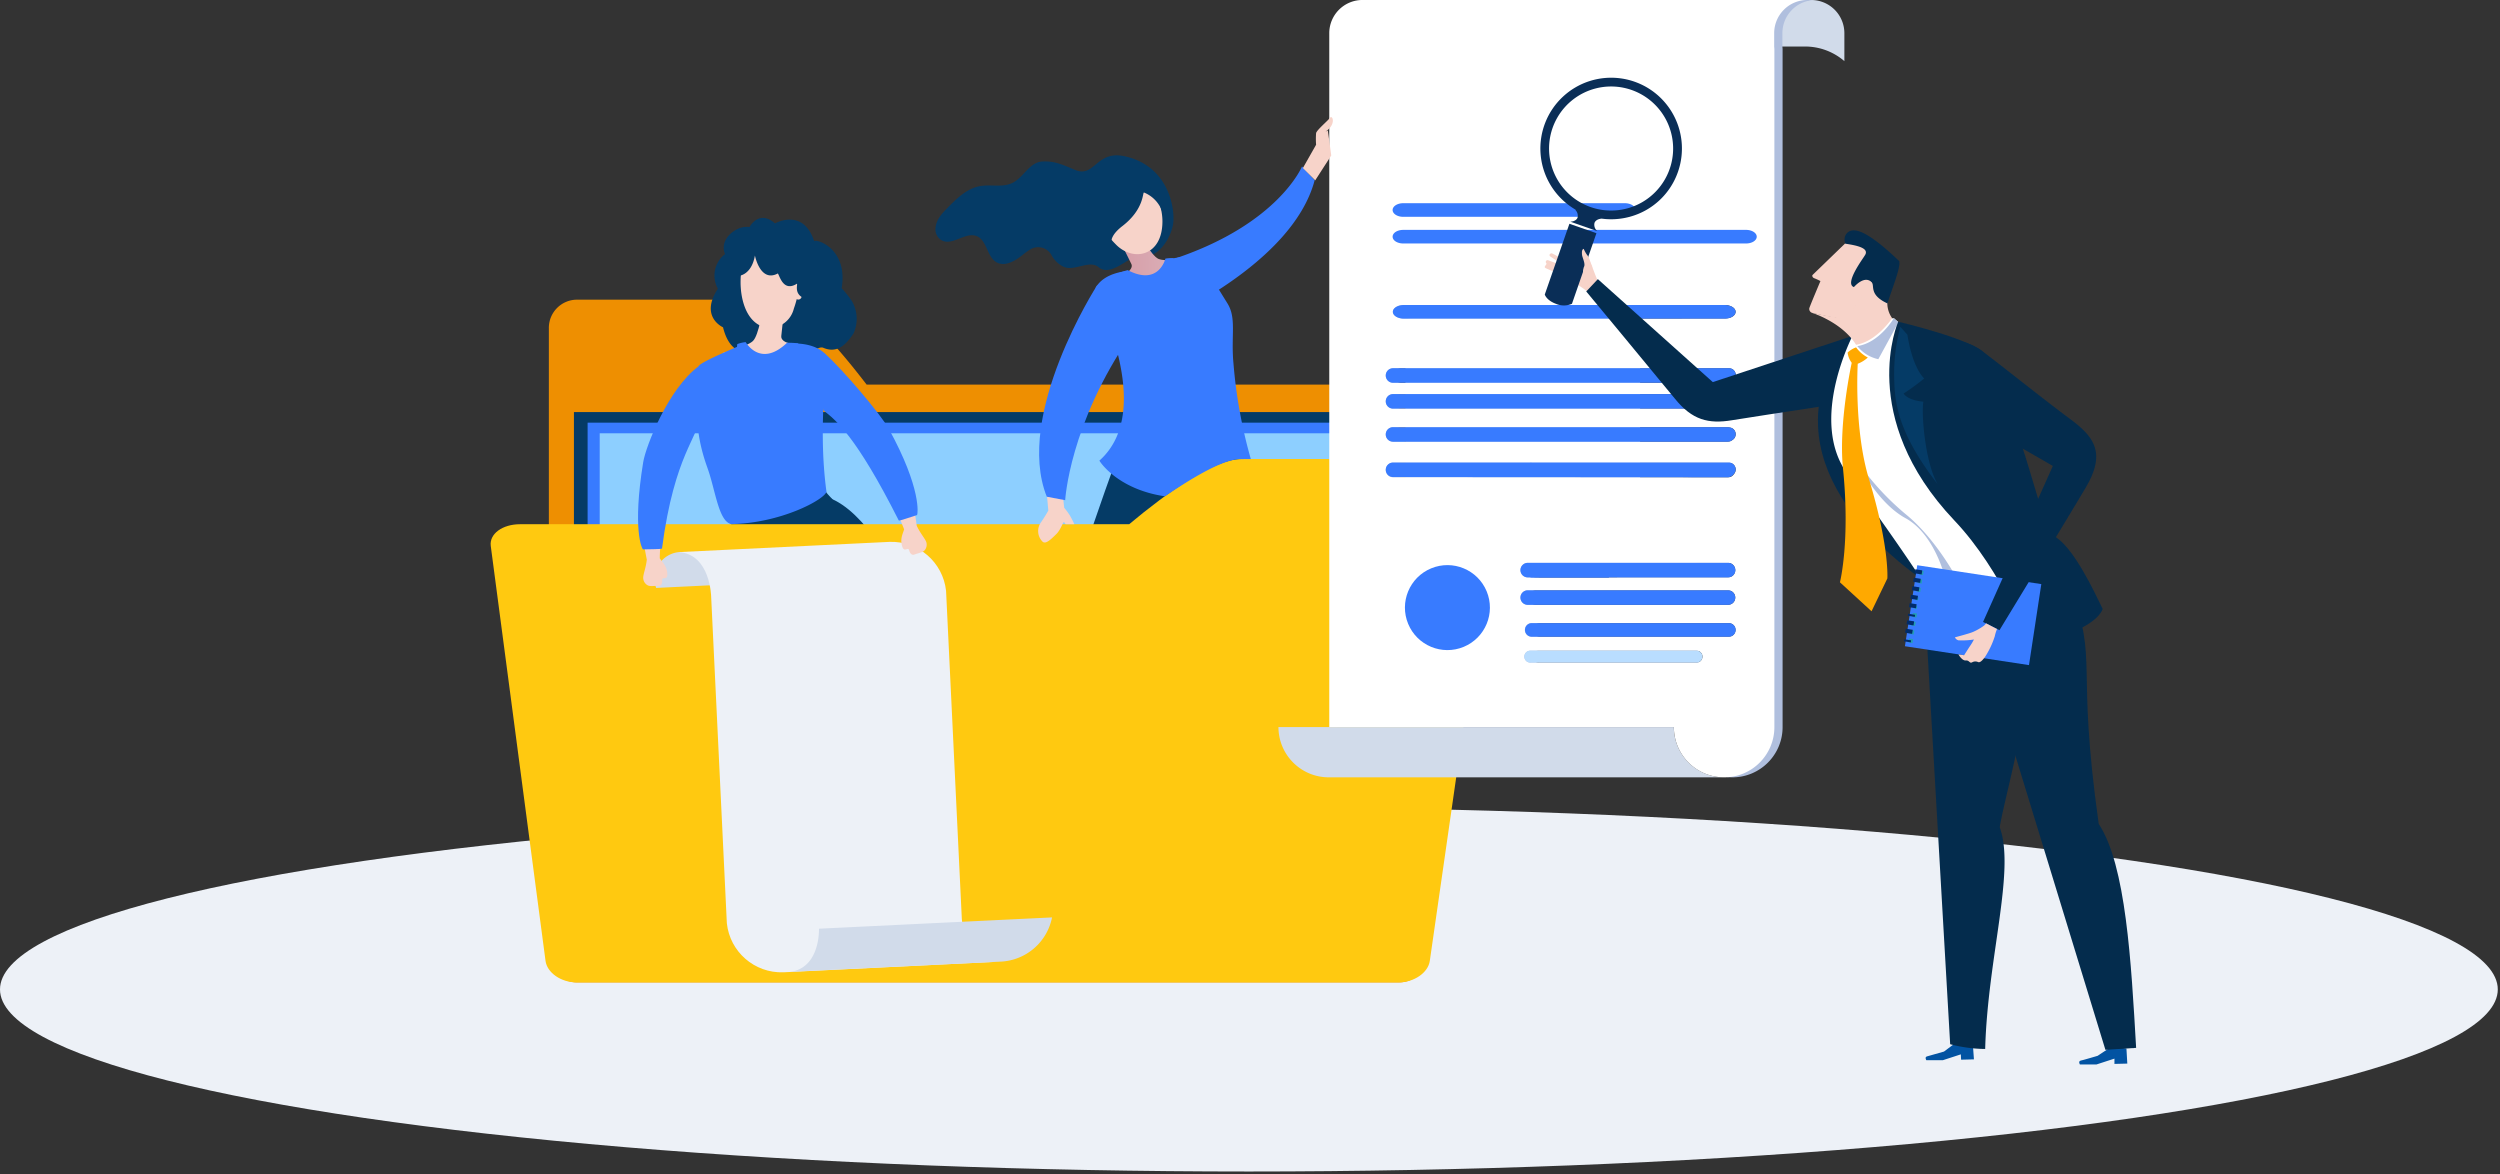 <svg width="609" height="286" viewBox="0 0 609 286" xmlns="http://www.w3.org/2000/svg">
    <rect x="0" y="0" width="609" height="286" fill="#333333" stroke="none"/>
    <defs>
        <linearGradient x1="122.308%" y1="65.431%" x2="21.8%" y2="70.301%" id="a">
            <stop stop-color="#DABAC1" offset="0%"/>
            <stop stop-color="#D8A0AA" offset="100%"/>
        </linearGradient>
    </defs>
    <g fill-rule="nonzero" fill="none">
        <ellipse fill="#EDF1F7" cx="304.23" cy="241.02" rx="304.23" ry="44.36"/>
        <path d="M340.82 93.69H211.11c-7.8-10.2-17.2-20.69-22.85-20.69h-47.71a6.87 6.87 0 0 0-6.85 6.85v152.63a6.86 6.86 0 0 0 6.85 6.84h200.27a6.86 6.86 0 0 0 6.85-6.84V100.53a6.86 6.86 0 0 0-6.85-6.84z" fill="#EE8F01"/>
        <path fill="#053B66" d="M139.81 100.38h196.12v124.63H139.81z"/>
        <path fill="#387BFF" d="M143.14 102.96h196.12v124.63H143.14z"/>
        <path fill="#8DCFFF" d="M146.09 105.55h196.12v124.63H146.09z"/>
        <path d="M178.45 127.08s6.34 39.36 2.63 59.33c-.26 1.42 36 2.23 50.83-12.07.82-.79-14.1-49.84-31.63-53.57l-21.83 6.31z" fill="#053B66"/>
        <path d="m179 129.88-1.24-3s12.93.42 23.52-7.06c-.26 0 1.58 1.86 1.58 1.86a39.66 39.66 0 0 1-23.86 8.2zM176.62 61.89c-1.06-2.5.62-4.82 2.74-5.94a5.26 5.26 0 0 1 3.23-.65s2.25-4.33 6.2-.88c0 0 6.83-3.89 9.54 4.32.67-.59 8.29 1.88 6.7 11.48a25.57 25.57 0 0 1 2.5 3.13 8.63 8.63 0 0 1 .41 7.83c-2.12 3.28-4.35 4.89-7.48 3.5-2.31-.54-4.13 4.93-14.75.63-1.62.32-7.5 2.84-9.58-5.58 0 0-5.78-2.52-1.25-9.4a6.58 6.58 0 0 1 1.74-8.44z" fill="#053B66"/>
        <path d="M186 74.84c-.27.32-1.11 6.84-2.6 8.24-1.49 1.4-7.4 2.92-7.4 2.92s11 10.87 18.85-1.63c.76-.3-1.57-.5-2.74-.78-.89-.22-1.91-.83-1.79-1.74l.9-8.38-5.22 1.37z" fill="#F7D3C9"/>
        <path d="M181.39 74.69c2.84 7.71 10.68 5.89 12 .46.27-.747.5-1.508.69-2.28a.78.78 0 0 0 1.1-.34c.25-.47.5-.94.74-1.41a3.83 3.83 0 0 0 .59-1.47 1.43 1.43 0 0 0-1.75-1.54 1 1 0 0 0-.28.12 12.09 12.09 0 0 0-5.77-9.18c-6.62-4.52-10.15 7.95-7.32 15.64z" fill="#F7D3C9"/>
        <path d="M191.33 57.75c4.11 2.27 10.64 16 6.33 15.3-4.78-.52-3.23-3.79-3.53-3.94-3.28 2.07-4.16-1.79-4.64-2.5-4.3 2.31-5.59-4.37-5.59-4.37-.93 5.42-5 5.7-6.19 4.22-1.19-1.48.34-2.81 1.79-6.37s7.29-4.84 11.83-2.34zM261.93 41.41c-2.92-1.2-4.84-2.22-8-2.07-3.16.15-4.56 3.88-7.3 5.22-2.4 1.17-5.28.31-7.91.78-3.14.56-5.6 2.95-7.84 5.23-1.4 1.42-2.86 2.94-3 5.07a3.09 3.09 0 0 0 1.45 2.87c2.61 1.51 5.8-2.08 8.57-1 2.56 1 2.48 5.07 4.88 6.4 2.05 1.14 4.52-.36 6.35-1.83a19.1 19.1 0 0 1 1.9-1.36 3.71 3.71 0 0 1 5.16 1.51 6.55 6.55 0 0 0 2.81 2.71c2.62 1.32 6.37-1.75 8.61.14 3.62 3 9-4.87 12.46-3.07 1 .53 4.58-2.36 5.62-7 .74-3.29-.54-14.69-12-17-6.69-1.29-7.06 5.33-11.76 3.4z" fill="#053B66"/>
        <path d="M277.19 56.55c.34.2 3.25 5.75 5 6.51 1.75.76 7.55.17 7.55.17S283.5 76.58 272.38 68c-.78 0 1.24-1 2.19-1.61.72-.49 1.44-1.38 1-2.14L272 57l5.19-.45z" fill="url(#a)"/>
        <path d="M269.67 42.49a12.36 12.36 0 0 0-1.85 11 .66.66 0 0 0-.31 0c-2.4.78 1 4 1.4 4.3a.85.85 0 0 0 1.21-.15 20 20 0 0 0 1.61 1.81c4.11 4.37 11.45 3.17 11.44-5.56-.02-8.38-8.96-18.45-13.5-11.4z" fill="#F7D3C9"/>
        <path d="M283.45 52.76a7.85 7.85 0 0 0-4.76-5.86c-.4-.16.13 4-5.29 8.18-4.75 3.68-1.79 5.81-1.79 5.81s-1.22 1.64-4.51 0c-1 1.11-5-10.73-2.81-15.06S272.48 38.9 276 40c4.49 1.5 8.33 8 7.45 12.76z" fill="#053B66"/>
        <path d="m325.29 205.72-.11 14.07a1.7 1.7 0 0 0 .32 2.65c1.68 1.14 5.44 1.08 6.22.71 1.63-.79-3.74-3.06-3.74-3.06l1.43-14.09-4.12-.28zM295.38 205.13l-6 13.31a1.69 1.69 0 0 1-.59 2.6c-1.8 1-5.53.5-6.26 0-1.54-1 4-2.64 4-2.64l5.56-16 3.29 2.73z" fill="#F7D3C9"/>
        <path d="M242.63 205.07c17.6-61.94 26.88-86.38 30.3-95.9 2.51-7 9.73-10.22 14.39-6 6.76-4.85 9.47-3.57 11.42-1.51 0 0 4.84 4.31 4.48 13.81-.38 10.11 2 22.76-8.42 91.6-.49.11-6.87-.31-7.35-.36-.5-4.65-.2-30.71-3.95-70.45-.1-1.07-31.9 68.73-33.7 72.06-.46-.16-6.8-2.96-7.17-3.25z" fill="#053B66"/>
        <path d="M126.69 127.7h148.38c9.33-7.82 20.71-15.88 27.29-15.88h55.55c4.39 0 7.64 2.37 7.22 5.25l-16.83 117c-.41 2.88-3.83 5.24-7.6 5.24H140.42c-3.76 0-7.15-2.36-7.53-5.24L119.55 133c-.38-2.94 2.83-5.3 7.14-5.3z" fill="#FFC910"/>
        <path d="M192.05 83.74s5.68-.72 8.9 2.39c1.05 1-1.92 16.86.38 33.65-.48 1.92-11.12 7.68-23.2 7.89-3.11-.68-3.83-8.24-5.79-13.68-2.42-6.72-2.44-10.77-2.77-15.21a35.69 35.69 0 0 1 .59-9.53c.13-1 11.32-5.56 11.32-5.56s3.31 7.39 10.57.05z" fill="#387BFF"/>
        <path d="M181.65 83.34s3.57 6.38 10.07.16a19.22 19.22 0 0 1 2.77.15s-2.75 5.8-5.42 7.81c-.9-.65-4-3.7-4-3.7l-4.17 3s-1.77-4.22-1.29-6.94a7.64 7.64 0 0 1 2.04-.48zM282.52 78.41s32.24-13.69 37.73-34.5l-3.08-3.36s-5.7 13.92-30.81 22.39c-.36.5-6.63 14.86-3.84 15.47z" fill="#387BFF"/>
        <path d="M259.25 127.23c.11.17.23.32.34.47h2.11c-.3-.76-.8-1.61-1-2a15.57 15.57 0 0 0-1.46-2l-.72-6.47-3.73.63.58 6.52s-.86 1.55-1.89 3a3.64 3.64 0 0 0 .48 4.56c.79.77 2.19-.7 3.37-1.85 1.18-1.15 1.67-3.26 1.92-2.86z" fill="#F7D3C9"/>
        <path d="M267.22 69.56S247 101 255 121l4.48.85s1-18.55 16.09-40.35c.01-.68-5.75-13.11-8.35-11.94z" fill="#387BFF"/>
        <path d="M304.7 111.82a119.84 119.84 0 0 1-4.22-23.22c-.65-6.78.78-11.06-1.46-14.67-2.57-4.14-6.43-10.42-6.82-11.33-.39-.91-8.06.64-8.06.64s-1.09 7.64-9.67 2.82c0 0-5.42.28-7.55 4-.7 1.21 15.13 29.46.89 42.15.64 1.09 5.21 7.1 15.95 8.69.22 0 13.1-9.41 18.71-9.06l2.23-.02z" fill="#387BFF"/>
        <path d="M283.89 63s-1.6 6.79-9.18 2.8a17.86 17.86 0 0 0-2.51.87s4.05 4.59 7 5.73c.66-.84 2.68-4.44 2.68-4.44l4.6 1.63s.51-4.33-.64-6.69a7.67 7.67 0 0 0-1.95.1z" fill="#387BFF"/>
        <path d="M342.82 40.89c0-3.63-3.87-6.44-7.49-6.44a6.55 6.55 0 0 0-6.28 8.45h14.17c.18-.6-.4-1.36-.4-2.01z" fill="#B0BFDE"/>
        <path d="M406.88 137.9c-7.73-.88-7.37-11.27-7.37-11.27l.05-79.63c-.413-6.997-6.152-12.492-13.16-12.6H335c7.73.88 7.37 11.27 7.37 11.27v79.61c.413 6.997 6.152 12.492 13.16 12.6h51.41l-.06.02z" fill="#D1DBEA"/>
        <path d="M364.65 127.74c-.16 2.71-1.18 9.46-7.34 10.16h51.4a13.39 13.39 0 0 0 12.79-10.16h-56.85z" fill="#B0BFDE"/>
        <path d="M173.49 140.53c-.18-3.61-4.17-6.24-7.79-6.06a6.55 6.55 0 0 0-6.23 6.87 6.47 6.47 0 0 0 .37 1.88l14.15-.69c.15-.61-.47-1.34-.5-2z" fill="#D1DBEA"/>
        <path d="M242.18 234.32c-7.76-.5-7.9-10.9-7.9-10.9l-3.82-79.51c-.765-6.962-6.77-12.156-13.77-11.91l-51.35 2.49c7.76.51 7.9 10.9 7.9 10.9l3.82 79.52c.75 6.97 6.754 12.18 13.76 11.94l51.36-2.53z" fill="#EDF1F7"/>
        <path d="M199.51 226.23c0 2.71-.72 9.5-6.84 10.5l51.33-2.49a13.39 13.39 0 0 0 12.28-10.76l-56.77 2.75z" fill="#D1DBEA"/>
        <path d="M155.77 125.18c.41 3.79 1.42 9.31 1.79 11.13-.21 2.13-1 3.8-.86 4.67a2.08 2.08 0 0 0 .92 1.51c.66.45 1.5.21 2.79.23 1.09 0 .87-1.36.89-1.53.06-.81 1.4.38 1.25-1.55-.15-1.93-1.4-2.92-1.83-3.63 0-1.31.21-4.31.44-8-1.88-.13-3.51-2.8-5.39-2.83z" fill="#F7D3C9"/>
        <path d="M170.16 89.25c-7.35 5.41-12.83 19.42-13.47 23.3-2.69 16.5-.28 21.18-.07 21.28 1.36-.07 4.63 0 4.65-.23 3-23.08 9.19-27.49 8.75-31.23-.66-5.6.64-13.49.14-13.12z" fill="#387BFF"/>
        <path d="M221.32 117c.88 3.71 1.77 9.26 2 11.09.91 1.94 2.17 3.26 2.37 4.12a2.14 2.14 0 0 1-.36 1.73c-.48.64-1.35.7-2.56 1.14-1 .38-1.28-1-1.35-1.14-.33-.74-1.19.83-1.7-1s.35-3.22.52-4c-.47-1.23-1.64-4-3.07-7.37 1.74-.85 2.39-3.91 4.15-4.57z" fill="#F7D3C9"/>
        <path d="M200.57 93.53c0-2.22-.07-7.8.39-7.39 4.47 4 13.65 14.87 15.55 18.32 8.05 14.66 7.06 20.82 6.89 21-1.3.38-4.37 1.51-4.46 1.33-10.48-20.77-15.44-24.5-18.23-26.73-.64-.51-.15-3.9-.14-6.53z" fill="#387BFF"/>
        <path d="M441.26 0H441a8.09 8.09 0 0 0-7.85 8.06v3.27h6.54a14.66 14.66 0 0 1 9.6 3.56V8.07A8.09 8.09 0 0 0 441.26 0zM407.75 177.12h-96.32c.016 6.75 5.48 12.218 12.23 12.24H420c-6.755-.016-12.228-5.485-12.25-12.24z" fill="#D1DBEA"/>
        <path d="M434.19 11.34V8.07A8.09 8.09 0 0 1 442 0H333.65a8.09 8.09 0 0 0-7.84 8.06v169.06h83.95c0 6.76 5.48 12.24 12.24 12.24s12.24-5.48 12.24-12.24V11.93M422.88 89.7h.27a1.66 1.66 0 0 1 1 3 1.74 1.74 0 0 1-1.27.55h-81.54a1.77 1.77 0 0 1 0-3.54l81.54-.01zm1.83 49.18a1.77 1.77 0 0 1-1.77 1.77h-29.07l.1.07h-18.86a1.55 1.55 0 0 1-.43-.07h-.53a1.77 1.77 0 0 1-1.77-1.77 1.78 1.78 0 0 1 1.77-1.77h48.79a1.78 1.78 0 0 1 1.77 1.77zm-83.37-22.62a1.77 1.77 0 0 1 0-3.54h33.39a1.58 1.58 0 0 1 .38 0H423.16a1.66 1.66 0 0 1 1.2 2.8c-.33.49-.88.785-1.47.79l-81.55-.05zm82.66-9.07a1.79 1.79 0 0 1-1.12.41h-81.54a1.77 1.77 0 0 1 0-3.54h81.54c.156.003.31.027.46.07a1.65 1.65 0 0 1 .66 3.06zm.65-9.42a1.78 1.78 0 0 1-1.77 1.77h-81.54a1.77 1.77 0 0 1 0-3.54h81.54a1.77 1.77 0 0 1 1.77 1.77zm-52.27 47.8a1.78 1.78 0 0 1 1.77-1.77h48.79a1.77 1.77 0 0 1 0 3.54h-48.79a1.78 1.78 0 0 1-1.77-1.77zm49.73-67.95H344c-1.49 0-2.7-.74-2.7-1.66 0-.92 1.21-1.66 2.7-1.66h78.1c1.49 0 2.69.74 2.69 1.66 0 .92-1.19 1.66-2.68 1.66zM428.29 31a1.66 1.66 0 0 1 0 3.31h-84.47c-1.43 0-2.58-.74-2.58-1.65 0-.91 1.15-1.66 2.58-1.66h84.47zm-27.88-4.8c0 .92-1.15 1.66-2.58 1.66h-54c-1.43 0-2.58-.74-2.58-1.66 0-.92 1.15-1.66 2.58-1.66h54c1.43-.04 2.58.71 2.58 1.62v.04zm14.74 135.2H374.9a1.45 1.45 0 1 1 0-2.89h40.25a1.45 1.45 0 1 1 0 2.89zm8-6.29h-48a1.66 1.66 0 1 1 0-3.32h48a1.66 1.66 0 1 1 0 3.32z" fill="#B0BFDE"/>
        <path d="M432.19 11.34V8.07A8.09 8.09 0 0 1 440 0H331.65a8.09 8.09 0 0 0-7.84 8.06v169.06h83.95c0 6.76 5.48 12.24 12.24 12.24s12.24-5.48 12.24-12.24V11.93M420.88 89.7h.27a1.66 1.66 0 0 1 1 3 1.74 1.74 0 0 1-1.27.55h-81.54a1.77 1.77 0 0 1 0-3.54l81.54-.01zm1.83 49.18a1.77 1.77 0 0 1-1.77 1.77h-29.07l.1.07h-18.86a1.55 1.55 0 0 1-.43-.07h-.53a1.77 1.77 0 0 1-1.77-1.77 1.78 1.78 0 0 1 1.77-1.77h48.79a1.78 1.78 0 0 1 1.77 1.77zm-83.37-22.62a1.77 1.77 0 0 1 0-3.54h33.39a1.58 1.58 0 0 1 .38 0H421.16a1.66 1.66 0 0 1 1.2 2.8c-.33.49-.88.785-1.47.79l-81.55-.05zm82.66-9.07a1.79 1.79 0 0 1-1.12.41h-81.54a1.77 1.77 0 0 1 0-3.54h81.54c.156.003.31.027.46.07a1.65 1.65 0 0 1 .66 3.06zm.65-9.42a1.78 1.78 0 0 1-1.77 1.77h-81.54a1.77 1.77 0 0 1 0-3.54h81.54a1.77 1.77 0 0 1 1.77 1.77zm-52.27 47.8a1.78 1.78 0 0 1 1.77-1.77h48.79a1.77 1.77 0 0 1 0 3.54h-48.79a1.78 1.78 0 0 1-1.77-1.77zm49.73-67.95H342c-1.49 0-2.7-.74-2.7-1.66 0-.92 1.21-1.66 2.7-1.66h78.1c1.49 0 2.69.74 2.69 1.66 0 .92-1.19 1.66-2.68 1.66zm-7 83.78H372.9a1.45 1.45 0 1 1 0-2.89h40.25a1.45 1.45 0 1 1 0 2.89h-.04zm8-6.29h-48a1.66 1.66 0 1 1 0-3.32h48a1.66 1.66 0 1 1 0 3.32z" fill="#FFF"/>
        <path d="M421.34 104.13a1.77 1.77 0 0 0-.46-.07h-81.54a1.77 1.77 0 0 0 0 3.54h81.54a1.79 1.79 0 0 0 1.12-.41 1.65 1.65 0 0 0-.66-3.06z" fill="#387BFF"/>
        <path d="M413.15 158.51H372.9a1.45 1.45 0 1 0 0 2.89h40.25a1.45 1.45 0 1 0 0-2.89z" fill="#B9DDFF"/>
        <path d="M421.15 151.79h-48a1.66 1.66 0 1 0 0 3.32h48a1.66 1.66 0 1 0 0-3.32zM372.15 137.11a1.78 1.78 0 0 0-1.77 1.77c0 .978.792 1.77 1.77 1.77h.53c.14.043.284.067.43.07H392l-.1-.07h29.07a1.77 1.77 0 0 0 1.77-1.77 1.78 1.78 0 0 0-1.77-1.77h-48.82zM422.71 145.57a1.78 1.78 0 0 0-1.77-1.77h-48.79a1.77 1.77 0 0 0 0 3.54h48.79a1.78 1.78 0 0 0 1.77-1.77zM420.11 74.3H342c-1.49 0-2.7.74-2.7 1.66 0 .92 1.21 1.66 2.7 1.66h78.1c1.49 0 2.69-.74 2.69-1.66 0-.92-1.19-1.66-2.68-1.66zM339.34 89.7a1.77 1.77 0 0 0 0 3.54h81.54c.481 0 .94-.199 1.27-.55a1.66 1.66 0 0 0-1-3h-.27l-81.54.01zM339.34 96a1.77 1.77 0 0 0 0 3.54h81.54a1.77 1.77 0 0 0 0-3.54h-81.54zM420.88 116.26a1.79 1.79 0 0 0 1.47-.79 1.66 1.66 0 0 0-1.2-2.8H373.1a1.58 1.58 0 0 0-.38 0h-33.38a1.77 1.77 0 0 0 0 3.54l81.54.05zM341.82 56c-1.43 0-2.58.74-2.58 1.66 0 .92 1.15 1.65 2.58 1.65h83.54c1.43 0 2.58-.74 2.58-1.65 0-.91-1.15-1.66-2.58-1.66h-83.54zM341.82 49.5c-1.43 0-2.58.75-2.58 1.66 0 .91 1.15 1.66 2.58 1.66h54c1.43 0 2.58-.74 2.58-1.66 0-.92-1.15-1.66-2.58-1.66h-54z" fill="#387BFF"/>
        <circle fill="#387BFF" transform="rotate(-22.5 352.592 148.013)" cx="352.592" cy="148.013" r="10.35"/>
        <path d="M475.15 145.7s-31.15-17.14-32.27-41.78C442 85 458.5 76.56 458.5 76.56l16.65 69.14z" fill="#042C4D"/>
        <path d="M389.55 71.39s.18-2.25-.2-2.75-2.41-6.18-2.41-6.18-1 .95-.64 1.69a5.19 5.19 0 0 1 .29 2.21l-3.72-2.09s-4.39-2.37-4.78-2.53c-.39-.16-.93.39-.43.74.73.5 3.95 2.53 3.95 2.53s-4.08-1.45-4.48-1.61a.43.43 0 0 0-.47.69c.31.36-.75.85-.2 1.19.55.34 5.44 2.22 5.44 2.22a16.94 16.94 0 0 0 2.47 1.91c.69.422 1.358.879 2 1.37l1.14 1.06 2.04-.45z" fill="#F7D3C9"/>
        <path d="M459.23 96.64s-30.21 4.57-37.33 5.73c-5.74.95-9.69-.06-13.87-5.22C402.41 90.28 386.41 71 386.41 71l2.83-3 28 25.08 35.69-11.8 6.3 15.36z" fill="#042C4D"/>
        <path d="M397 52.81a17.24 17.24 0 1 1 11.77-11 17.14 17.14 0 0 1-11.77 11zm-8.43-31.23a15.11 15.11 0 1 0 7.896 29.17 15.11 15.11 0 0 0-7.896-29.17zM382.93 74a4.89 4.89 0 0 1-3.93 0c-2.33-.88-2.69-2.26-2.69-2.26l6-17.23 6.58 2.3L382.93 74z" fill="#0A2E57"/>
        <path d="M390.19 53.25 383.61 51a2 2 0 0 1 .69 2c-.37 1-1.77 1-1.77 1l6.58 2.3a2 2 0 0 1-.69-2c.37-1 1.77-1.05 1.77-1.05z" fill="#0A2E57"/>
        <path d="M385.94 67.87a4.1 4.1 0 0 1-.13-2.76c.51-.78-.34-2.28-.42-3-.08-.72-.05-1.37.41-1.49a6.79 6.79 0 0 0 1 1.73c.234.867.57 1.702 1 2.49.43 1.06-1.86 3.03-1.86 3.03z" fill="#F7D3C9"/>
        <path d="m518 255.41.21 3.68-3.13.08v-1.29l-4.37 1.42h-4.05s-.49-.79.23-.95c.21 0 4.09-1.15 4.09-1.15l3.49-2.31 3.53.52zM480.62 254.86l.23 3.2-3.13.08-.06-1.3-4.36 1.42h-4.05s-.5-.79.23-.94l4.08-1.16 2.47-1.86 4.59.56z" fill="#0253A2"/>
        <path d="M475.06 254.37a34.54 34.54 0 0 0 8.53 1.16c.6-22.25 7.39-43.43 3.55-54 .43-3.3 4.17-17.68 4.31-20.26C479 146.18 497 142.48 497 142.48l-28.31 1.42 6.37 110.47z" fill="#042C4D"/>
        <path d="m478.21 142.48 34.67 113.26s5.65-.35 7.48-.48c-1.2-20.85-2.47-44.54-9.11-54.56-5.63-40 .12-38.73-7-58.1-13.25-.25-26.04-.12-26.04-.12z" fill="#042C4D"/>
        <path d="M469.91 144s-5.88-9.51-19.84-28.5c-9.76-13.27 1.54-34.37 1.54-34.37s5.91-3.77 9.74-3.6c.37.29 1 .87 1 .87 7.5 3.69 12.24 8.15 19.86 22.12a123.2 123.2 0 0 1 13.7 43l-26 .48z" fill="#FFF"/>
        <path d="M460.93 77.51a6.36 6.36 0 0 1-1.18-3.66c.11-1.92-3.9-5.16-3.9-5.16a34.33 34.33 0 0 0-3.94 5.67 5.49 5.49 0 0 1-4.65 2.92c-2.25-.29-5.94-1.1-5.94-1.1s7.36 2.24 10.82 7.81c5.06-.84 8.79-6.48 8.79-6.48z" fill="#F7D3C9"/>
        <path d="M441.56 76.24c1.92.47 4.72 1.09 6.44 1.31a3.35 3.35 0 0 0 3.42-2l2.29-3.69a5.31 5.31 0 0 0 1.93-1 1.67 1.67 0 0 0-.38-2.78c-2.46-1.68 1.45-7.83 1.45-7.83l-3.48-1.92-3.73.95-8 7.74s-.17.52.48.77c.506.197 1 .424 1.48.68 0 0-2.67 6.31-2.72 6.64a1 1 0 0 0 .82 1.13z" fill="#F7D3C9"/>
        <path d="M462.66 63.62c-7.85-7.51-11.47-8.75-13-6.49a2.47 2.47 0 0 0-.12 2.24c3.1.45 6 1.16 4.67 2.94-.31.6-5 6.79-2.6 7.62.73-.79 2.7-2.68 4.28-1.24.92.85-.79 3.06 3.9 5.23C461 70 463 65.3 462.66 63.62z" fill="#042C4D"/>
        <path d="m461.35 77.5 1.12 1-4.91 9a8.89 8.89 0 0 1-5.12-3.19c5.46-.82 8.91-6.81 8.91-6.81z" fill="#B0BFDE"/>
        <path d="M462.4 78.37s-10.25 23.18 13.68 48.41c11.74 12.36 18.5 30.48 18.5 30.48s15.42-3.26 17.64-8.91c-1.89-3.85-7.24-15.49-12-17.81-2.66-3.61-5.12-14.45-7.88-22.54-14.5-6.52-5.16-16.45-8.72-21.67-2.42-3.56-21.22-7.96-21.22-7.96z" fill="#042C4D"/>
        <path d="M464.65 81.55s1 7.52 4.08 10.65a57 57 0 0 1-5 3.66s.68 1.57 4.8 2c-.53 3.14.47 14.89 3.47 20.07-10.48-13.55-10.49-21-10.59-26.84 0-3.876.507-7.736 1.51-11.48l1.73 1.94z" fill="#053B66"/>
        <path d="M473.49 139.65s-2.57-9.75-9.3-13.42c-7.31-4-12-14.21-12-14.21a64.92 64.92 0 0 0 12 13.21c7.16 5.79 12.24 15.26 12.24 15.26l-2.94-.84z" fill="#B0BFDE"/>
        <path fill="#387BFF" d="m464.039 157.423 3.002-19.733 30.222 4.597-3.002 19.733z"/>
        <path fill="#239DB3" d="m467.46 139.93.154-.988.988.154-.154.988z"/>
        <path fill="#002B6A" d="m466.42 139.664.155-.987 1.69.266-.157.988z"/>
        <path fill="#239DB3" d="m467.122 142.003.155-.988.987.155-.155.988z"/>
        <path fill="#002B6A" d="m466.052 141.721.155-.988 1.69.264-.155.988z"/>
        <path fill="#239DB3" d="m466.789 144.06.156-.987.988.157-.156.987z"/>
        <path fill="#002B6A" d="m465.721 143.786.158-.988 1.689.27-.158.987z"/>
        <path fill="#239DB3" d="m466.49 146.15.12-.74.73.12-.11.73z"/>
        <path fill="#002B6A" d="m465.377 145.858.156-.988 1.69.267-.157.988z"/>
        <path fill="#239DB3" d="m466.17 148.22.11-.73.74.11-.12.74z"/>
        <path fill="#002B6A" d="m465.048 147.915.156-.988 1.689.268-.156.987z"/>
        <path fill="#239DB3" d="m465.838 150.285.155-.988.987.155-.154.988z"/>
        <path fill="#002B6A" d="m466.44 150.27.08-.5-1.69-.27-.07.5z"/>
        <path fill="#239DB3" d="m465.51 152.36.153-.989.989.153-.153.988z"/>
        <path fill="#002B6A" d="m464.443 152.083.155-.988 1.689.265-.155.988z"/>
        <path fill="#239DB3" d="m465.19 154.426.155-.988.988.155-.155.988z"/>
        <path fill="#002B6A" d="m464.102 154.143.155-.988 1.69.265-.155.988z"/>
        <path fill="#239DB3" d="m464.886 156.515.155-.988.988.154-.155.988z"/>
        <path fill="#002B6A" d="m465.47 156.48.08-.5-1.69-.26-.08.5z"/>
        <path d="M471.69 83.28S468.6 96 476.4 100.22c13.61 7.38 23.67 13.29 23.67 13.29l-17 38 4 2s16-26.27 21-34.71c5-8.44 2.14-12.35-3.85-16.78-6.25-4.62-16.36-12.75-21.5-16.61a13.32 13.32 0 0 0-11.03-2.13z" fill="#042C4D"/>
        <path d="M486.48 153.23a9.48 9.48 0 0 0-.55 1.77 21 21 0 0 1-2.4 5.06c-.65.86-1.19 1.4-1.65 1.23a1.56 1.56 0 0 0-1.48.06c-.65.32-.65-.55-1.55-.46-.9.09-1.79-1.49-1.79-1.49l1.4.21s1.22-1.93 1.61-2.49c.287-.43.547-.878.78-1.34a17.78 17.78 0 0 1-3.79.2 1.28 1.28 0 0 1-.84-.73s3.27-.85 4.29-1.26a13.82 13.82 0 0 0 2.84-1.62l.46-.52 2.67 1.38z" fill="#F7D3C9"/>
        <path d="M452.15 84.62a5.87 5.87 0 0 0-2.07 1.26 5.09 5.09 0 0 0 1 2.5s-3.25 14.71-2.13 25.71c1.8 17.75-.74 27.76-.74 27.76l7.7 7.06 3.85-8s.55-7.65-4.47-24.18c-3.72-12.23-2.74-28.12-2.74-28.12a7.73 7.73 0 0 0 2.45-1.52 8.08 8.08 0 0 1-2.85-2.47z" fill="#FFA900"/>
        <path d="M323.46 31.8c-.42.2-.63.32-.47.2 2.59-1.77 1.59-4.1 1-3.31-.59.79-3.25 3-3.39 3.74a18.73 18.73 0 0 0 0 2.83l-3.22 5.68 3 3 3.91-6.06s-.71-5.34-.83-6.08z" fill="#F7D3C9"/>
    </g>
</svg>
